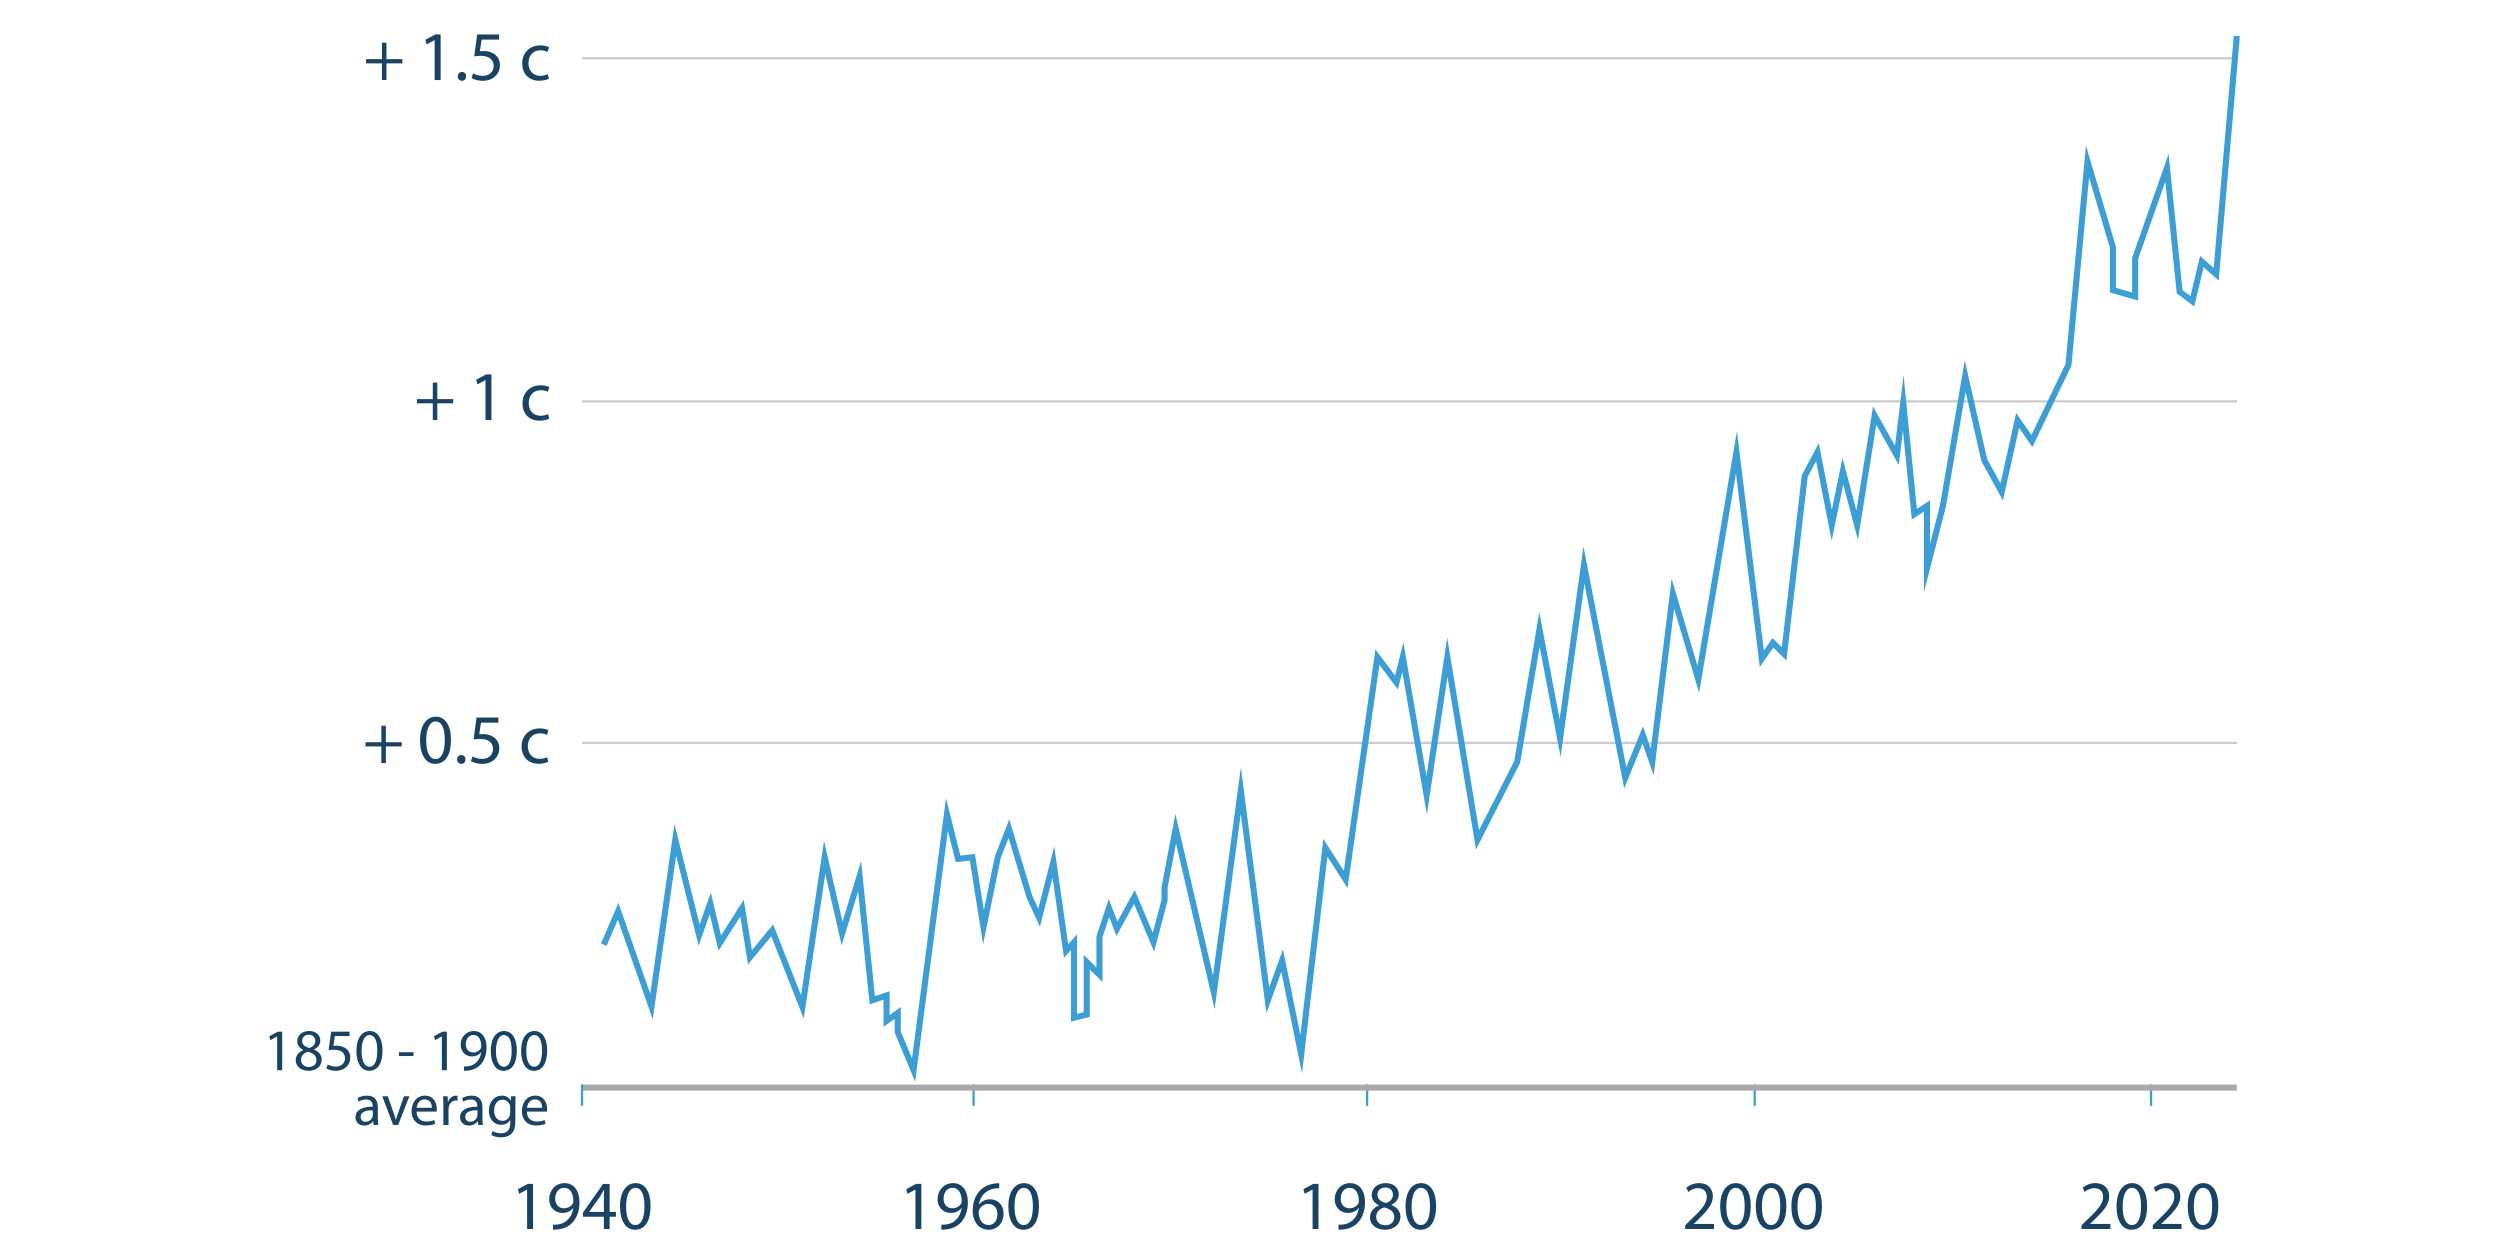 <?xml version="1.0" encoding="UTF-8"?>
<svg id="Layer_1" data-name="Layer 1" xmlns="http://www.w3.org/2000/svg" viewBox="0 0 821.11 413.45">
  <defs>
    <style>
      .cls-1 {
        fill: #1a4263;
        stroke-width: 0px;
      }

      .cls-2 {
        stroke: #a9a9a9;
      }

      .cls-2, .cls-3 {
        stroke-width: 2px;
      }

      .cls-2, .cls-3, .cls-4, .cls-5 {
        stroke-miterlimit: 10;
      }

      .cls-3, .cls-4 {
        fill: none;
      }

      .cls-3, .cls-5 {
        stroke: #3c9ed5;
      }

      .cls-4 {
        stroke: #cbcbcb;
      }

      .cls-4, .cls-5 {
        stroke-width: .75px;
      }

      .cls-5 {
        fill: #cbcbcb;
      }
    </style>
  </defs>
  <line class="cls-4" x1="191.16" y1="244" x2="734.67" y2="244"/>
  <line class="cls-4" x1="191.16" y1="131.83" x2="734.67" y2="131.83"/>
  <line class="cls-4" x1="191.16" y1="19.13" x2="734.67" y2="19.13"/>
  <line class="cls-5" x1="319.76" y1="356.17" x2="319.76" y2="363.22"/>
  <line class="cls-5" x1="449.02" y1="356.17" x2="449.02" y2="363.22"/>
  <line class="cls-5" x1="576.32" y1="356.17" x2="576.32" y2="363.22"/>
  <line class="cls-5" x1="706.5" y1="356.17" x2="706.5" y2="363.22"/>
  <line class="cls-2" x1="191.16" y1="357.22" x2="734.67" y2="357.22"/>
  <g>
    <path class="cls-1" d="M126.93,14.01v5.42h5.21v1.38h-5.21v5.46h-1.48v-5.46h-5.21v-1.38h5.21v-5.42h1.48Z"/>
    <path class="cls-1" d="M142.77,13.18h-.05l-2.61,1.41-.39-1.54,3.27-1.75h1.73v14.99h-1.96v-13.1Z"/>
    <path class="cls-1" d="M150.35,25.08c0-.85.58-1.45,1.38-1.45s1.36.6,1.36,1.45-.53,1.45-1.38,1.45c-.81,0-1.36-.62-1.36-1.45Z"/>
    <path class="cls-1" d="M163.91,13h-5.72l-.58,3.85c.35-.05.67-.09,1.22-.09,1.15,0,2.31.25,3.23.81,1.18.67,2.14,1.96,2.14,3.85,0,2.93-2.33,5.12-5.58,5.12-1.64,0-3.02-.46-3.73-.92l.51-1.54c.62.37,1.84.83,3.2.83,1.91,0,3.55-1.24,3.55-3.25-.02-1.94-1.31-3.32-4.31-3.32-.85,0-1.52.09-2.08.16l.97-7.19h7.17v1.71Z"/>
    <path class="cls-1" d="M180.28,25.87c-.53.28-1.71.65-3.2.65-3.37,0-5.56-2.28-5.56-5.69s2.35-5.93,5.99-5.93c1.2,0,2.26.3,2.81.58l-.46,1.57c-.48-.28-1.24-.53-2.35-.53-2.56,0-3.94,1.89-3.94,4.22,0,2.58,1.66,4.17,3.87,4.17,1.15,0,1.91-.3,2.49-.55l.35,1.52Z"/>
  </g>
  <g>
    <path class="cls-1" d="M143.63,125.67v5.42h5.21v1.38h-5.21v5.46h-1.48v-5.46h-5.21v-1.38h5.21v-5.42h1.48Z"/>
    <path class="cls-1" d="M159.46,124.84h-.05l-2.61,1.41-.39-1.54,3.27-1.75h1.73v14.99h-1.96v-13.1Z"/>
    <path class="cls-1" d="M180.37,137.52c-.53.28-1.71.65-3.2.65-3.37,0-5.56-2.28-5.56-5.69s2.35-5.93,5.99-5.93c1.2,0,2.26.3,2.81.58l-.46,1.57c-.48-.28-1.24-.53-2.35-.53-2.56,0-3.94,1.89-3.94,4.22,0,2.58,1.66,4.17,3.87,4.17,1.15,0,1.91-.3,2.49-.55l.35,1.52Z"/>
  </g>
  <g>
    <path class="cls-1" d="M126.73,238.36v5.42h5.21v1.38h-5.21v5.46h-1.48v-5.46h-5.21v-1.38h5.21v-5.42h1.48Z"/>
    <path class="cls-1" d="M148.12,242.97c0,5.09-1.89,7.91-5.21,7.91-2.93,0-4.91-2.74-4.96-7.7,0-5.03,2.17-7.79,5.21-7.79s4.96,2.81,4.96,7.59ZM139.98,243.2c0,3.9,1.2,6.11,3.04,6.11,2.08,0,3.07-2.42,3.07-6.25s-.95-6.11-3.04-6.11c-1.78,0-3.07,2.17-3.07,6.25Z"/>
    <path class="cls-1" d="M150.14,249.43c0-.85.58-1.45,1.38-1.45s1.36.6,1.36,1.45-.53,1.45-1.38,1.45c-.81,0-1.36-.62-1.36-1.45Z"/>
    <path class="cls-1" d="M163.7,237.35h-5.72l-.58,3.85c.35-.05.67-.09,1.22-.09,1.15,0,2.31.25,3.23.81,1.18.67,2.14,1.96,2.14,3.85,0,2.93-2.33,5.12-5.58,5.12-1.64,0-3.02-.46-3.73-.92l.51-1.54c.62.37,1.84.83,3.2.83,1.91,0,3.55-1.24,3.55-3.25-.02-1.94-1.31-3.32-4.31-3.32-.85,0-1.52.09-2.08.16l.97-7.19h7.17v1.71Z"/>
    <path class="cls-1" d="M180.07,250.21c-.53.28-1.71.65-3.2.65-3.37,0-5.56-2.28-5.56-5.69s2.35-5.93,5.99-5.93c1.2,0,2.26.3,2.81.58l-.46,1.57c-.48-.28-1.24-.53-2.35-.53-2.56,0-3.94,1.89-3.94,4.22,0,2.58,1.66,4.17,3.87,4.17,1.15,0,1.91-.3,2.49-.55l.35,1.52Z"/>
  </g>
  <g>
    <path class="cls-1" d="M173.12,390.71h-.05l-2.57,1.39-.39-1.53,3.24-1.73h1.71v14.81h-1.94v-12.94Z"/>
    <path class="cls-1" d="M181.62,402.24c.43.04.93,0,1.62-.07,1.16-.16,2.26-.64,3.1-1.44.98-.89,1.69-2.19,1.96-3.94h-.07c-.82,1-2,1.59-3.49,1.59-2.67,0-4.37-2-4.37-4.53,0-2.8,2.03-5.26,5.06-5.26s4.9,2.46,4.9,6.24c0,3.26-1.09,5.54-2.55,6.95-1.14,1.12-2.71,1.8-4.31,1.98-.73.11-1.37.14-1.85.11v-1.64ZM182.35,393.72c0,1.85,1.12,3.14,2.85,3.14,1.34,0,2.39-.66,2.92-1.55.11-.18.18-.41.18-.73,0-2.53-.93-4.46-3.03-4.46-1.71,0-2.92,1.5-2.92,3.6Z"/>
    <path class="cls-1" d="M198.34,403.65v-4.03h-6.88v-1.32l6.61-9.45h2.16v9.2h2.07v1.57h-2.07v4.03h-1.89ZM198.34,398.05v-4.94c0-.77.02-1.55.07-2.32h-.07c-.46.87-.82,1.5-1.23,2.19l-3.62,5.04v.04h4.85Z"/>
    <path class="cls-1" d="M213.68,396.09c0,5.04-1.87,7.81-5.15,7.81-2.89,0-4.85-2.71-4.9-7.61,0-4.97,2.14-7.7,5.15-7.7s4.9,2.78,4.9,7.5ZM205.63,396.32c0,3.85,1.18,6.04,3.01,6.04,2.05,0,3.03-2.39,3.03-6.17s-.93-6.04-3.01-6.04c-1.75,0-3.03,2.14-3.03,6.17Z"/>
  </g>
  <g>
    <path class="cls-1" d="M91.03,340.44h-.04l-2.2,1.19-.33-1.3,2.76-1.48h1.46v12.64h-1.65v-11.04Z"/>
    <path class="cls-1" d="M97.13,348.27c0-1.59.95-2.72,2.51-3.38l-.02-.06c-1.4-.66-2-1.75-2-2.84,0-2,1.69-3.36,3.91-3.36,2.45,0,3.67,1.54,3.67,3.11,0,1.07-.52,2.22-2.08,2.96v.06c1.57.62,2.55,1.73,2.55,3.27,0,2.2-1.89,3.67-4.3,3.67-2.64,0-4.24-1.57-4.24-3.42ZM103.93,348.19c0-1.54-1.07-2.27-2.78-2.76-1.48.43-2.27,1.4-2.27,2.61-.06,1.28.91,2.41,2.53,2.41s2.53-.95,2.53-2.25ZM99.23,341.88c0,1.26.95,1.94,2.41,2.33,1.09-.37,1.92-1.15,1.92-2.29,0-1.01-.6-2.06-2.14-2.06-1.42,0-2.2.93-2.2,2.02Z"/>
    <path class="cls-1" d="M114.8,340.28h-4.82l-.49,3.25c.29-.04.56-.08,1.03-.08.97,0,1.94.21,2.72.68.99.56,1.81,1.65,1.81,3.25,0,2.47-1.96,4.32-4.7,4.32-1.38,0-2.55-.39-3.15-.78l.43-1.3c.52.31,1.56.7,2.7.7,1.61,0,2.99-1.05,2.99-2.74-.02-1.63-1.11-2.8-3.64-2.8-.72,0-1.28.08-1.75.14l.82-6.07h6.05v1.44Z"/>
    <path class="cls-1" d="M125.63,345.02c0,4.3-1.59,6.67-4.39,6.67-2.47,0-4.14-2.31-4.18-6.49,0-4.24,1.83-6.57,4.39-6.57s4.18,2.37,4.18,6.4ZM118.76,345.22c0,3.29,1.01,5.15,2.57,5.15,1.75,0,2.59-2.04,2.59-5.27s-.8-5.15-2.57-5.15c-1.5,0-2.59,1.83-2.59,5.27Z"/>
    <path class="cls-1" d="M135.83,345.59v1.26h-4.8v-1.26h4.8Z"/>
    <path class="cls-1" d="M145.12,340.44h-.04l-2.2,1.19-.33-1.3,2.76-1.48h1.46v12.64h-1.65v-11.04Z"/>
    <path class="cls-1" d="M152.37,350.27c.37.04.8,0,1.38-.06.99-.14,1.92-.54,2.64-1.22.84-.76,1.44-1.87,1.67-3.36h-.06c-.7.86-1.71,1.36-2.97,1.36-2.27,0-3.73-1.71-3.73-3.87,0-2.39,1.73-4.49,4.32-4.49s4.18,2.1,4.18,5.33c0,2.78-.93,4.72-2.18,5.93-.97.95-2.31,1.54-3.67,1.69-.62.1-1.17.12-1.57.1v-1.4ZM152.99,343c0,1.57.95,2.68,2.43,2.68,1.15,0,2.04-.56,2.49-1.32.1-.16.16-.35.16-.62,0-2.16-.8-3.81-2.59-3.81-1.46,0-2.49,1.28-2.49,3.07Z"/>
    <path class="cls-1" d="M169.75,345.02c0,4.3-1.59,6.67-4.39,6.67-2.47,0-4.14-2.31-4.18-6.49,0-4.24,1.83-6.57,4.39-6.57s4.18,2.37,4.18,6.4ZM162.89,345.22c0,3.29,1.01,5.15,2.57,5.15,1.75,0,2.59-2.04,2.59-5.27s-.8-5.15-2.57-5.15c-1.5,0-2.59,1.83-2.59,5.27Z"/>
    <path class="cls-1" d="M179.72,345.02c0,4.3-1.59,6.67-4.39,6.67-2.47,0-4.14-2.31-4.18-6.49,0-4.24,1.83-6.57,4.39-6.57s4.18,2.37,4.18,6.4ZM172.86,345.22c0,3.29,1.01,5.15,2.57,5.15,1.75,0,2.59-2.04,2.59-5.27s-.8-5.15-2.57-5.15c-1.5,0-2.59,1.83-2.59,5.27Z"/>
    <path class="cls-1" d="M122.71,369.48l-.14-1.19h-.06c-.52.74-1.54,1.4-2.88,1.4-1.91,0-2.88-1.34-2.88-2.7,0-2.27,2.02-3.52,5.66-3.5v-.19c0-.78-.21-2.18-2.14-2.18-.87,0-1.79.27-2.45.7l-.39-1.13c.78-.5,1.91-.84,3.09-.84,2.88,0,3.58,1.96,3.58,3.85v3.52c0,.82.04,1.61.16,2.25h-1.56ZM122.46,364.68c-1.87-.04-3.99.29-3.99,2.12,0,1.11.74,1.63,1.61,1.63,1.22,0,2-.78,2.27-1.57.06-.18.1-.37.1-.54v-1.63Z"/>
    <path class="cls-1" d="M127.37,360.07l1.85,5.29c.31.86.56,1.63.76,2.41h.06c.21-.78.49-1.55.8-2.41l1.83-5.29h1.79l-3.69,9.41h-1.63l-3.58-9.41h1.83Z"/>
    <path class="cls-1" d="M136.82,365.09c.04,2.31,1.52,3.27,3.23,3.27,1.22,0,1.96-.21,2.6-.49l.29,1.22c-.6.27-1.63.58-3.13.58-2.9,0-4.63-1.91-4.63-4.74s1.67-5.07,4.41-5.07c3.07,0,3.89,2.7,3.89,4.43,0,.35-.04.62-.06.8h-6.61ZM141.84,363.86c.02-1.09-.45-2.78-2.37-2.78-1.73,0-2.49,1.59-2.62,2.78h5Z"/>
    <path class="cls-1" d="M145.61,363.01c0-1.11-.02-2.06-.08-2.94h1.5l.06,1.85h.08c.43-1.26,1.46-2.06,2.6-2.06.19,0,.33.02.49.06v1.61c-.17-.04-.35-.06-.58-.06-1.21,0-2.06.91-2.29,2.2-.04.23-.08.51-.08.8v5.02h-1.69v-6.47Z"/>
    <path class="cls-1" d="M157.07,369.48l-.14-1.19h-.06c-.52.74-1.54,1.4-2.88,1.4-1.91,0-2.88-1.34-2.88-2.7,0-2.27,2.02-3.52,5.66-3.5v-.19c0-.78-.21-2.18-2.14-2.18-.87,0-1.79.27-2.45.7l-.39-1.13c.78-.5,1.91-.84,3.09-.84,2.88,0,3.58,1.96,3.58,3.85v3.52c0,.82.04,1.61.16,2.25h-1.56ZM156.82,364.68c-1.87-.04-3.99.29-3.99,2.12,0,1.11.74,1.63,1.61,1.63,1.22,0,2-.78,2.27-1.57.06-.18.1-.37.1-.54v-1.63Z"/>
    <path class="cls-1" d="M169.34,360.07c-.04.68-.08,1.44-.08,2.59v5.46c0,2.16-.43,3.48-1.34,4.3-.91.86-2.24,1.13-3.42,1.13s-2.37-.27-3.13-.78l.43-1.3c.62.39,1.59.74,2.76.74,1.75,0,3.03-.91,3.03-3.29v-1.05h-.04c-.52.88-1.54,1.57-2.99,1.57-2.33,0-4-1.98-4-4.59,0-3.19,2.08-5,4.24-5,1.63,0,2.53.86,2.94,1.63h.04l.08-1.42h1.5ZM167.57,363.78c0-.29-.02-.54-.1-.78-.31-.99-1.15-1.81-2.39-1.81-1.63,0-2.8,1.38-2.8,3.56,0,1.85.93,3.38,2.78,3.38,1.05,0,2-.66,2.37-1.75.1-.29.14-.62.14-.91v-1.69Z"/>
    <path class="cls-1" d="M173.05,365.09c.04,2.31,1.52,3.27,3.23,3.27,1.22,0,1.96-.21,2.6-.49l.29,1.22c-.6.27-1.63.58-3.13.58-2.9,0-4.63-1.91-4.63-4.74s1.67-5.07,4.41-5.07c3.07,0,3.89,2.7,3.89,4.43,0,.35-.04.62-.06.8h-6.61ZM178.07,363.86c.02-1.09-.45-2.78-2.37-2.78-1.73,0-2.49,1.59-2.62,2.78h5Z"/>
  </g>
  <g>
    <path class="cls-1" d="M300.68,390.71h-.05l-2.57,1.39-.39-1.53,3.23-1.73h1.71v14.81h-1.94v-12.94Z"/>
    <path class="cls-1" d="M309.18,402.24c.43.04.93,0,1.62-.07,1.16-.16,2.26-.64,3.1-1.44.98-.89,1.69-2.19,1.96-3.94h-.07c-.82,1-2,1.59-3.49,1.59-2.67,0-4.37-2-4.37-4.53,0-2.8,2.03-5.26,5.06-5.26s4.9,2.46,4.9,6.24c0,3.26-1.09,5.54-2.55,6.95-1.14,1.12-2.71,1.8-4.31,1.98-.73.11-1.37.14-1.85.11v-1.64ZM309.91,393.72c0,1.85,1.12,3.14,2.85,3.14,1.34,0,2.39-.66,2.92-1.55.11-.18.18-.41.18-.73,0-2.53-.93-4.46-3.03-4.46-1.71,0-2.92,1.5-2.92,3.6Z"/>
    <path class="cls-1" d="M328.16,390.26c-.41-.02-.93,0-1.5.09-3.14.52-4.81,2.83-5.15,5.26h.07c.71-.93,1.94-1.71,3.58-1.71,2.62,0,4.47,1.89,4.47,4.78,0,2.71-1.85,5.22-4.92,5.22s-5.24-2.46-5.24-6.31c0-2.92,1.05-5.22,2.51-6.67,1.23-1.21,2.87-1.96,4.74-2.19.59-.09,1.09-.11,1.46-.11v1.64ZM327.59,398.8c0-2.12-1.21-3.39-3.05-3.39-1.21,0-2.32.75-2.87,1.82-.14.23-.23.52-.23.89.05,2.44,1.16,4.24,3.26,4.24,1.73,0,2.89-1.43,2.89-3.55Z"/>
    <path class="cls-1" d="M341.24,396.09c0,5.04-1.87,7.81-5.15,7.81-2.89,0-4.85-2.71-4.9-7.61,0-4.97,2.14-7.7,5.15-7.7s4.9,2.78,4.9,7.5ZM333.2,396.32c0,3.85,1.18,6.04,3.01,6.04,2.05,0,3.03-2.39,3.03-6.17s-.93-6.04-3.01-6.04c-1.75,0-3.03,2.14-3.03,6.17Z"/>
  </g>
  <g>
    <path class="cls-1" d="M431.12,390.71h-.05l-2.57,1.39-.39-1.53,3.23-1.73h1.71v14.81h-1.94v-12.94Z"/>
    <path class="cls-1" d="M439.62,402.24c.43.04.93,0,1.62-.07,1.16-.16,2.26-.64,3.1-1.44.98-.89,1.69-2.19,1.96-3.94h-.07c-.82,1-2,1.59-3.49,1.59-2.67,0-4.37-2-4.37-4.53,0-2.8,2.03-5.26,5.06-5.26s4.9,2.46,4.9,6.24c0,3.26-1.09,5.54-2.55,6.95-1.14,1.12-2.71,1.8-4.31,1.98-.73.11-1.37.14-1.85.11v-1.64ZM440.35,393.72c0,1.85,1.12,3.14,2.85,3.14,1.34,0,2.39-.66,2.92-1.55.11-.18.18-.41.18-.73,0-2.53-.93-4.46-3.03-4.46-1.71,0-2.92,1.5-2.92,3.6Z"/>
    <path class="cls-1" d="M449.96,399.89c0-1.87,1.12-3.19,2.94-3.96l-.02-.07c-1.64-.77-2.35-2.05-2.35-3.33,0-2.35,1.98-3.94,4.58-3.94,2.87,0,4.31,1.8,4.31,3.65,0,1.25-.62,2.6-2.44,3.46v.07c1.85.73,2.98,2.03,2.98,3.83,0,2.57-2.21,4.31-5.03,4.31-3.1,0-4.97-1.85-4.97-4.01ZM457.94,399.8c0-1.8-1.25-2.67-3.26-3.24-1.73.5-2.67,1.64-2.67,3.05-.07,1.5,1.07,2.83,2.96,2.83s2.96-1.12,2.96-2.64ZM452.42,392.4c0,1.48,1.12,2.28,2.82,2.73,1.28-.43,2.26-1.34,2.26-2.69,0-1.18-.71-2.42-2.51-2.42-1.66,0-2.57,1.09-2.57,2.37Z"/>
    <path class="cls-1" d="M471.68,396.09c0,5.04-1.87,7.81-5.15,7.81-2.89,0-4.85-2.71-4.9-7.61,0-4.97,2.14-7.7,5.15-7.7s4.9,2.78,4.9,7.5ZM463.63,396.32c0,3.85,1.18,6.04,3.01,6.04,2.05,0,3.03-2.39,3.03-6.17s-.93-6.04-3.01-6.04c-1.75,0-3.03,2.14-3.03,6.17Z"/>
  </g>
  <g>
    <path class="cls-1" d="M553.5,403.65v-1.23l1.57-1.53c3.78-3.6,5.49-5.51,5.51-7.75,0-1.5-.73-2.89-2.94-2.89-1.34,0-2.46.68-3.14,1.25l-.64-1.41c1.03-.87,2.48-1.5,4.19-1.5,3.19,0,4.53,2.19,4.53,4.31,0,2.73-1.98,4.94-5.1,7.95l-1.18,1.09v.05h6.65v1.66h-9.45Z"/>
    <path class="cls-1" d="M575.03,396.09c0,5.04-1.87,7.81-5.15,7.81-2.89,0-4.85-2.71-4.9-7.61,0-4.97,2.14-7.7,5.15-7.7s4.9,2.78,4.9,7.5ZM566.99,396.32c0,3.85,1.18,6.04,3.01,6.04,2.05,0,3.03-2.39,3.03-6.17s-.93-6.04-3.01-6.04c-1.75,0-3.03,2.14-3.03,6.17Z"/>
    <path class="cls-1" d="M586.72,396.09c0,5.04-1.87,7.81-5.15,7.81-2.89,0-4.85-2.71-4.9-7.61,0-4.97,2.14-7.7,5.15-7.7s4.9,2.78,4.9,7.5ZM578.68,396.32c0,3.85,1.18,6.04,3.01,6.04,2.05,0,3.03-2.39,3.03-6.17s-.93-6.04-3.01-6.04c-1.75,0-3.03,2.14-3.03,6.17Z"/>
    <path class="cls-1" d="M598.41,396.09c0,5.04-1.87,7.81-5.15,7.81-2.89,0-4.85-2.71-4.9-7.61,0-4.97,2.14-7.7,5.15-7.7s4.9,2.78,4.9,7.5ZM590.37,396.32c0,3.85,1.18,6.04,3.01,6.04,2.05,0,3.03-2.39,3.03-6.17s-.93-6.04-3.01-6.04c-1.75,0-3.03,2.14-3.03,6.17Z"/>
  </g>
  <g>
    <path class="cls-1" d="M683.68,403.65v-1.23l1.57-1.53c3.78-3.6,5.49-5.51,5.51-7.75,0-1.5-.73-2.89-2.94-2.89-1.34,0-2.46.68-3.14,1.25l-.64-1.41c1.03-.87,2.48-1.5,4.19-1.5,3.19,0,4.53,2.19,4.53,4.31,0,2.73-1.98,4.94-5.1,7.95l-1.18,1.09v.05h6.65v1.66h-9.45Z"/>
    <path class="cls-1" d="M705.21,396.09c0,5.04-1.87,7.81-5.15,7.81-2.89,0-4.85-2.71-4.9-7.61,0-4.97,2.14-7.7,5.15-7.7s4.9,2.78,4.9,7.5ZM697.17,396.32c0,3.85,1.18,6.04,3.01,6.04,2.05,0,3.03-2.39,3.03-6.17s-.93-6.04-3.01-6.04c-1.75,0-3.03,2.14-3.03,6.17Z"/>
    <path class="cls-1" d="M707.05,403.65v-1.23l1.57-1.53c3.78-3.6,5.49-5.51,5.51-7.75,0-1.5-.73-2.89-2.94-2.89-1.34,0-2.46.68-3.14,1.25l-.64-1.41c1.03-.87,2.48-1.5,4.19-1.5,3.19,0,4.53,2.19,4.53,4.31,0,2.73-1.98,4.94-5.1,7.95l-1.18,1.09v.05h6.65v1.66h-9.45Z"/>
    <path class="cls-1" d="M728.59,396.09c0,5.04-1.87,7.81-5.15,7.81-2.89,0-4.85-2.71-4.9-7.61,0-4.97,2.14-7.7,5.15-7.7s4.9,2.78,4.9,7.5ZM720.54,396.32c0,3.85,1.18,6.04,3.01,6.04,2.05,0,3.03-2.39,3.03-6.17s-.93-6.04-3.01-6.04c-1.75,0-3.03,2.14-3.03,6.17Z"/>
  </g>
  <polyline class="cls-3" points="198.32 310.26 203.02 299.3 213.98 330.61 221.8 275.83 229.63 307.13 233.28 296.7 236.41 309.74 243.72 298.26 246.32 314.43 253.63 305.57 263.54 330.72 270.85 281.57 276.58 306.61 282.32 287.83 286.5 328.52 291.19 326.96 291.19 335.3 294.85 332.7 294.85 338.96 300.06 351.48 311.02 267.48 314.67 282.09 319.37 281.57 323.02 304.52 327.72 281.57 331.37 272.17 338.15 294.61 341.28 301.39 345.98 283.13 350.15 312.35 352.76 309.48 352.76 334.26 356.93 333.22 356.93 316 361.11 320.17 361.11 307.65 364.24 298.26 366.85 305.04 372.58 294.61 378.85 309.48 382.5 295.65 382.5 291.48 386.15 272.17 398.67 325.91 407.54 259.65 416.41 328.52 421.11 315.48 427.37 346.26 435.31 278.43 441.98 288.87 452.41 215.83 458.67 224.17 460.76 215.83 468.58 261.22 475.37 215.83 485.28 275.83 498.32 250.26 505.63 206.73 512.41 242.43 520.24 185.57 533.8 255.48 539.54 241.39 542.67 250.26 549.45 194.96 557.8 223.13 570.32 148.52 578.67 216.35 582.32 211.13 585.98 214.78 592.76 156.35 596.93 148.52 601.63 172.52 605.28 154.78 609.98 172.52 615.72 136.52 623.02 149.57 625.11 132.35 628.76 168.87 632.91 166.15 632.91 186.61 638.15 166.15 645.45 123.5 651.72 151.13 657.45 161.57 662.67 138.09 667.37 144.87 679.37 119.83 685.63 53.04 693.98 81.22 693.98 95.3 701.28 97.39 701.28 84.87 711.72 55.13 715.89 95.83 720.06 98.96 723.19 85.91 727.89 90.09 734.67 11.83"/>
  <line class="cls-5" x1="191.16" y1="356.17" x2="191.16" y2="363.22"/>
</svg>
